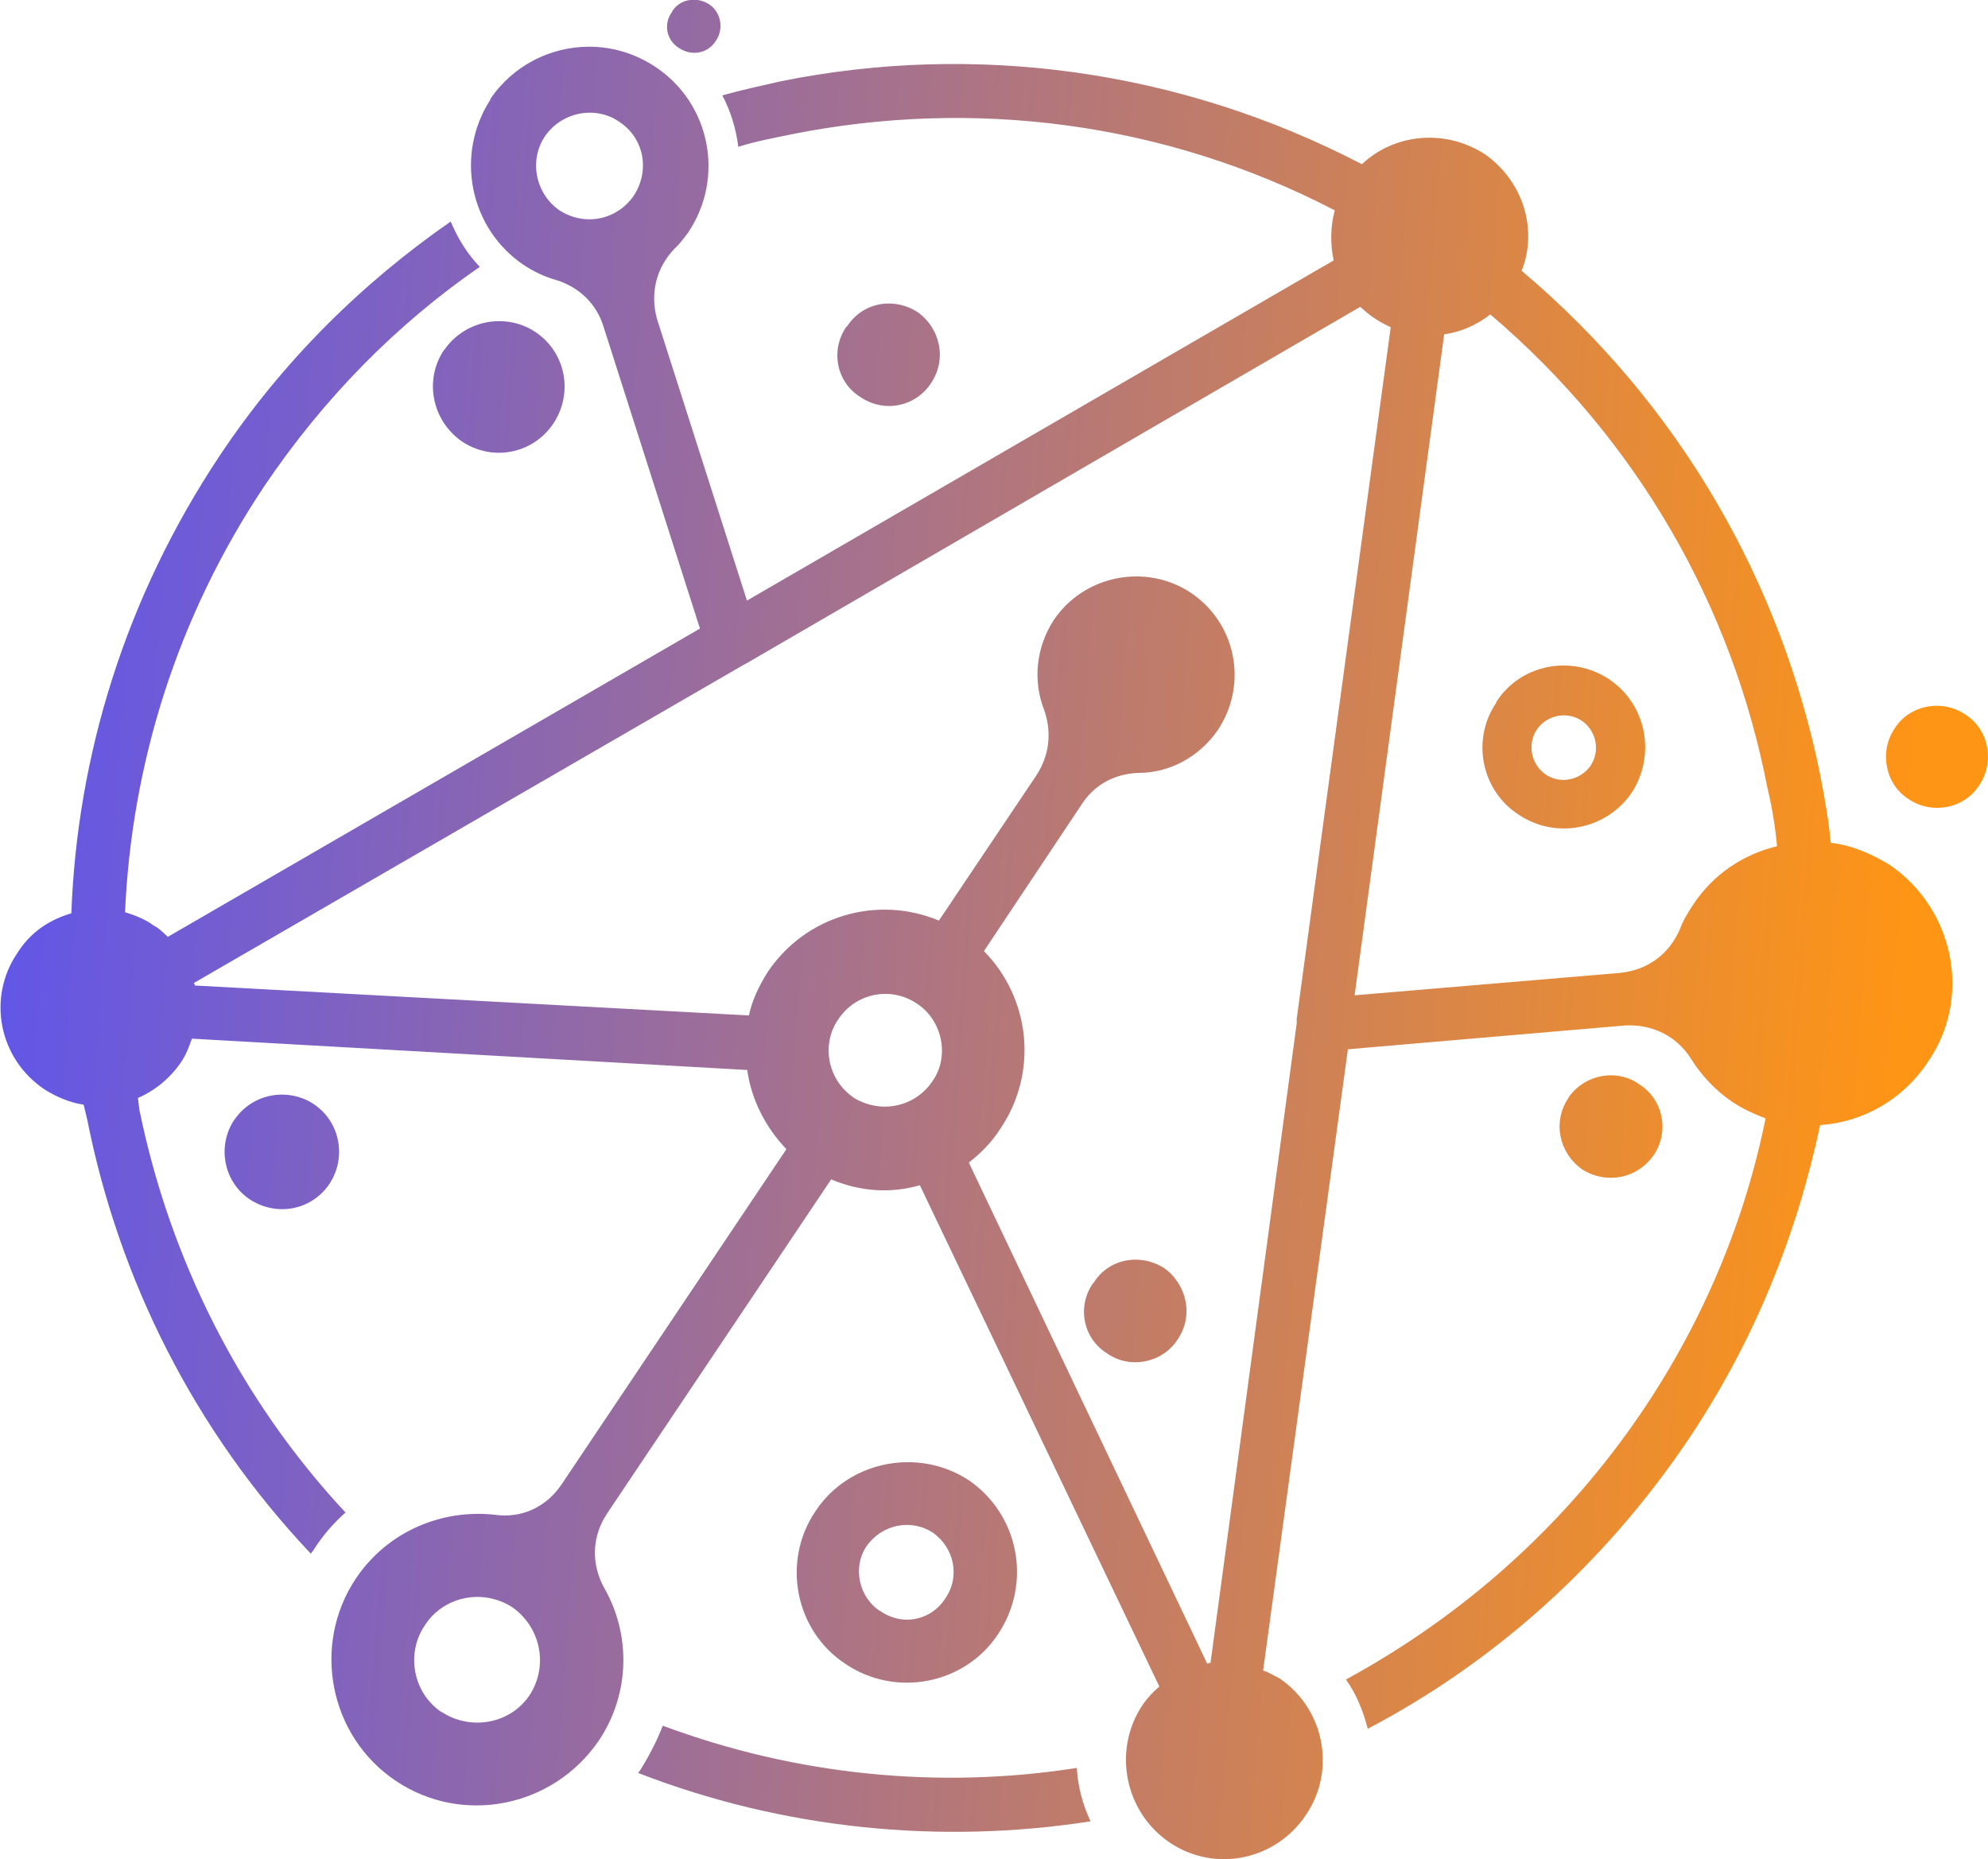 <svg xmlns="http://www.w3.org/2000/svg" xmlns:xlink="http://www.w3.org/1999/xlink" id="Calque_2" data-name="Calque 2" viewBox="0 0 71.06 66.46"><defs><style>      .cls-1 {        fill: none;      }      .cls-1, .cls-2 {        stroke-width: 0px;      }      .cls-3 {        clip-path: url(#clippath);      }      .cls-2 {        fill: url(#Dégradé_sans_nom);      }    </style><clipPath id="clippath"><path class="cls-1" d="m22.9,63.26l-.09.12c5.21,2.02,10.81,2.56,16.17,1.73-.29-.63-.45-1.25-.49-1.91-4.91.77-10.02.27-14.8-1.51-.2.52-.48,1.07-.8,1.58m8.58-5.67c-.78-.5-1-1.58-.5-2.32.54-.78,1.58-1,2.36-.5.78.54,1,1.58.46,2.36-.31.49-.84.76-1.37.76-.32,0-.65-.1-.94-.3m-2.33-3.58c-1.22,1.8-.73,4.28,1.07,5.46,1.8,1.22,4.28.73,5.46-1.07,1.22-1.84.73-4.28-1.06-5.5-.66-.43-1.42-.64-2.17-.64-1.28,0-2.55.61-3.3,1.75m9.93-8.16c-.59.82-.38,1.98.49,2.52.82.58,1.98.34,2.52-.49.59-.86.33-1.98-.48-2.56-.32-.2-.67-.3-1.02-.3-.59,0-1.16.28-1.5.83m-30.71-5.84c-.63.94-.39,2.22.54,2.85.98.64,2.22.39,2.85-.54.63-.94.39-2.22-.54-2.85-.35-.24-.76-.35-1.15-.35-.66,0-1.3.31-1.7.9m47.69-.79c-.59.86-.34,1.98.48,2.56.86.55,1.98.34,2.57-.52.55-.82.34-1.98-.53-2.52-.3-.22-.66-.32-1.01-.32-.59,0-1.17.29-1.52.8m11.65-13.18c-.54.82-.33,1.98.53,2.52.82.54,1.98.34,2.52-.53.54-.82.34-1.98-.53-2.52-.3-.2-.65-.3-1-.3-.59,0-1.18.28-1.52.83m-12.47,1.62c-.51-.36-.66-1.07-.3-1.61.36-.51,1.07-.66,1.61-.3.51.36.66,1.07.3,1.61-.23.32-.59.5-.96.5-.22,0-.45-.06-.65-.2m-1.75-2.57c-.91,1.33-.54,3.15.79,4.01,1.33.9,3.15.54,4.05-.79.86-1.33.54-3.15-.83-4.06-.49-.32-1.05-.48-1.61-.48-.94,0-1.86.45-2.41,1.31M15.87,12.51c-.73,1.1-.41,2.54.64,3.27,1.09.73,2.54.45,3.27-.64.72-1.09.45-2.54-.64-3.27-.4-.27-.86-.39-1.3-.39-.76,0-1.51.37-1.96,1.03m14.38-.84c-.58.82-.38,1.98.49,2.52.86.59,1.98.34,2.52-.48.59-.86.34-1.98-.48-2.56-.32-.2-.67-.3-1.02-.3-.59,0-1.16.29-1.5.83m-14.48,49.53c-1.02-.68-1.29-2.09-.61-3.1.68-1.06,2.09-1.33,3.14-.65,1.01.72,1.29,2.09.61,3.14-.43.64-1.14.98-1.87.98-.43,0-.88-.12-1.27-.38m14.73-21.96c-.94-.63-1.18-1.91-.55-2.81.63-.94,1.88-1.18,2.81-.55.9.59,1.18,1.88.55,2.77-.4.6-1.05.91-1.71.91-.38,0-.76-.11-1.11-.32m21.12-27.29c.58-.08,1.16-.33,1.64-.71,5.26,4.47,8.65,10.45,9.9,16.9.16.66.28,1.36.35,2.11-1.2.29-2.27.99-3,2.09-.18.27-.37.59-.47.87-.39.91-1.16,1.47-2.15,1.57l-9.48.8,3.2-23.62ZM6.97,35.22l-.04-.08,19.61-11.35.13-.07,21.95-12.75c.15.13.35.31.5.4.2.14.39.23.59.33l-3.36,24.72v.16s-3.08,22.86-3.08,22.86l-.12.03-8.52-17.91c.43-.34.82-.72,1.14-1.23,1.36-2.03,1.04-4.67-.6-6.33l3.49-5.24c.45-.7,1.17-1.1,2.03-1.13,1.1,0,2.16-.55,2.84-1.53,1.09-1.64.66-3.83-.98-4.92-1.6-1.05-3.8-.62-4.88.98-.64.98-.76,2.19-.34,3.24.27.79.18,1.6-.28,2.31l-3.49,5.2c-2.18-.92-4.76-.19-6.12,1.84-.32.51-.56,1.02-.67,1.55l-19.81-1.07ZM20,7.52c-.86-.59-1.1-1.79-.52-2.65.59-.86,1.79-1.11,2.65-.52.9.59,1.11,1.75.52,2.65-.37.54-.97.84-1.58.84-.36,0-.73-.1-1.07-.32m-2.47-3.96c-1.27,1.96-.76,4.6,1.2,5.92.35.23.75.42,1.15.53.84.26,1.45.87,1.69,1.66l3.45,10.8-19.02,11.02c-.15-.13-.31-.31-.5-.4-.31-.23-.67-.37-1.03-.48.23-5.25,1.84-10.53,4.97-15.22,2.13-3.16,4.75-5.81,7.71-7.85-.46-.48-.79-1.03-1.04-1.62-3.17,2.2-6.01,4.99-8.27,8.39-3.35,5.04-5.08,10.68-5.29,16.34-.79.23-1.47.68-1.93,1.42-1.09,1.6-.66,3.79.98,4.88.43.27.91.47,1.39.54l.13.54c1.13,5.71,3.83,11.11,7.99,15.51l.09-.12c.32-.51.72-.97,1.15-1.35-3.81-4.09-6.29-9.11-7.37-14.41l-.05-.41c.59-.25,1.15-.7,1.55-1.29.18-.27.28-.55.38-.83l19.85,1.12c.14,1.03.64,2.04,1.4,2.83l-8.02,11.96c-.54.82-1.43,1.25-2.4,1.11-1.91-.21-3.84.6-4.97,2.28-1.59,2.38-.95,5.65,1.44,7.24,2.38,1.59,5.61.94,7.24-1.44,1.13-1.68,1.15-3.8.2-5.46-.47-.85-.45-1.83.09-2.65l8.02-11.96c1.03.44,2.13.51,3.17.21l8.56,17.92c-.22.19-.44.42-.62.69-1.05,1.6-.62,3.79.98,4.88,1.6,1.09,3.79.66,4.88-.98,1.09-1.6.66-3.79-.94-4.88-.2-.09-.39-.23-.59-.28l3.03-22.21,9.89-.85c.98-.06,1.85.37,2.37,1.18.37.6.86,1.12,1.45,1.53.39.27.83.46,1.22.61-.73,3.62-2.19,7.16-4.36,10.4-2.81,4.18-6.49,7.4-10.64,9.66.37.51.62,1.14.78,1.76,4.48-2.35,8.43-5.85,11.46-10.34,2.36-3.52,3.88-7.33,4.71-11.24,1.52-.1,2.96-.9,3.86-2.27,1.58-2.3.93-5.45-1.37-7.03-.67-.41-1.38-.71-2.11-.79-.07-.78-.22-1.61-.37-2.39-1.38-6.87-5-13.27-10.68-18.06.59-1.47.05-3.22-1.32-4.17-1.41-.91-3.22-.74-4.39.36-6.55-3.41-13.88-4.35-20.74-2.97-.7.16-1.41.31-2.12.51.29.55.49,1.18.57,1.84.62-.2,1.29-.32,1.91-.45,6.45-1.29,13.3-.46,19.41,2.72-.16.6-.16,1.21-.04,1.79l-20.97,12.16-3.21-10.05c-.26-.92-.04-1.84.62-2.53.17-.15.35-.39.49-.58,1.31-1.95.8-4.6-1.16-5.91-.73-.49-1.56-.73-2.38-.73-1.37,0-2.72.66-3.54,1.88M24.02.43c-.32.43-.19,1.01.24,1.28.47.32,1.05.19,1.32-.24.31-.43.19-1.05-.24-1.32-.16-.1-.35-.16-.54-.16-.31,0-.61.14-.78.43"></path></clipPath><linearGradient id="D&#xE9;grad&#xE9;_sans_nom" data-name="D&#xE9;grad&#xE9; sans nom" x1="-829.08" y1="532.73" x2="-828.08" y2="532.73" gradientTransform="translate(-37424.65 58296.64) rotate(90) scale(70.32 -70.32)" gradientUnits="userSpaceOnUse"><stop offset="0" stop-color="#5a53f2"></stop><stop offset="1" stop-color="#ff9515"></stop></linearGradient></defs><g id="Calque_1-2" data-name="Calque 1"><g class="cls-3"><rect class="cls-2" x="-.38" y="-4.56" width="71.57" height="76.07" transform="translate(-.34 66.58) rotate(-86.2)"></rect></g></g></svg>